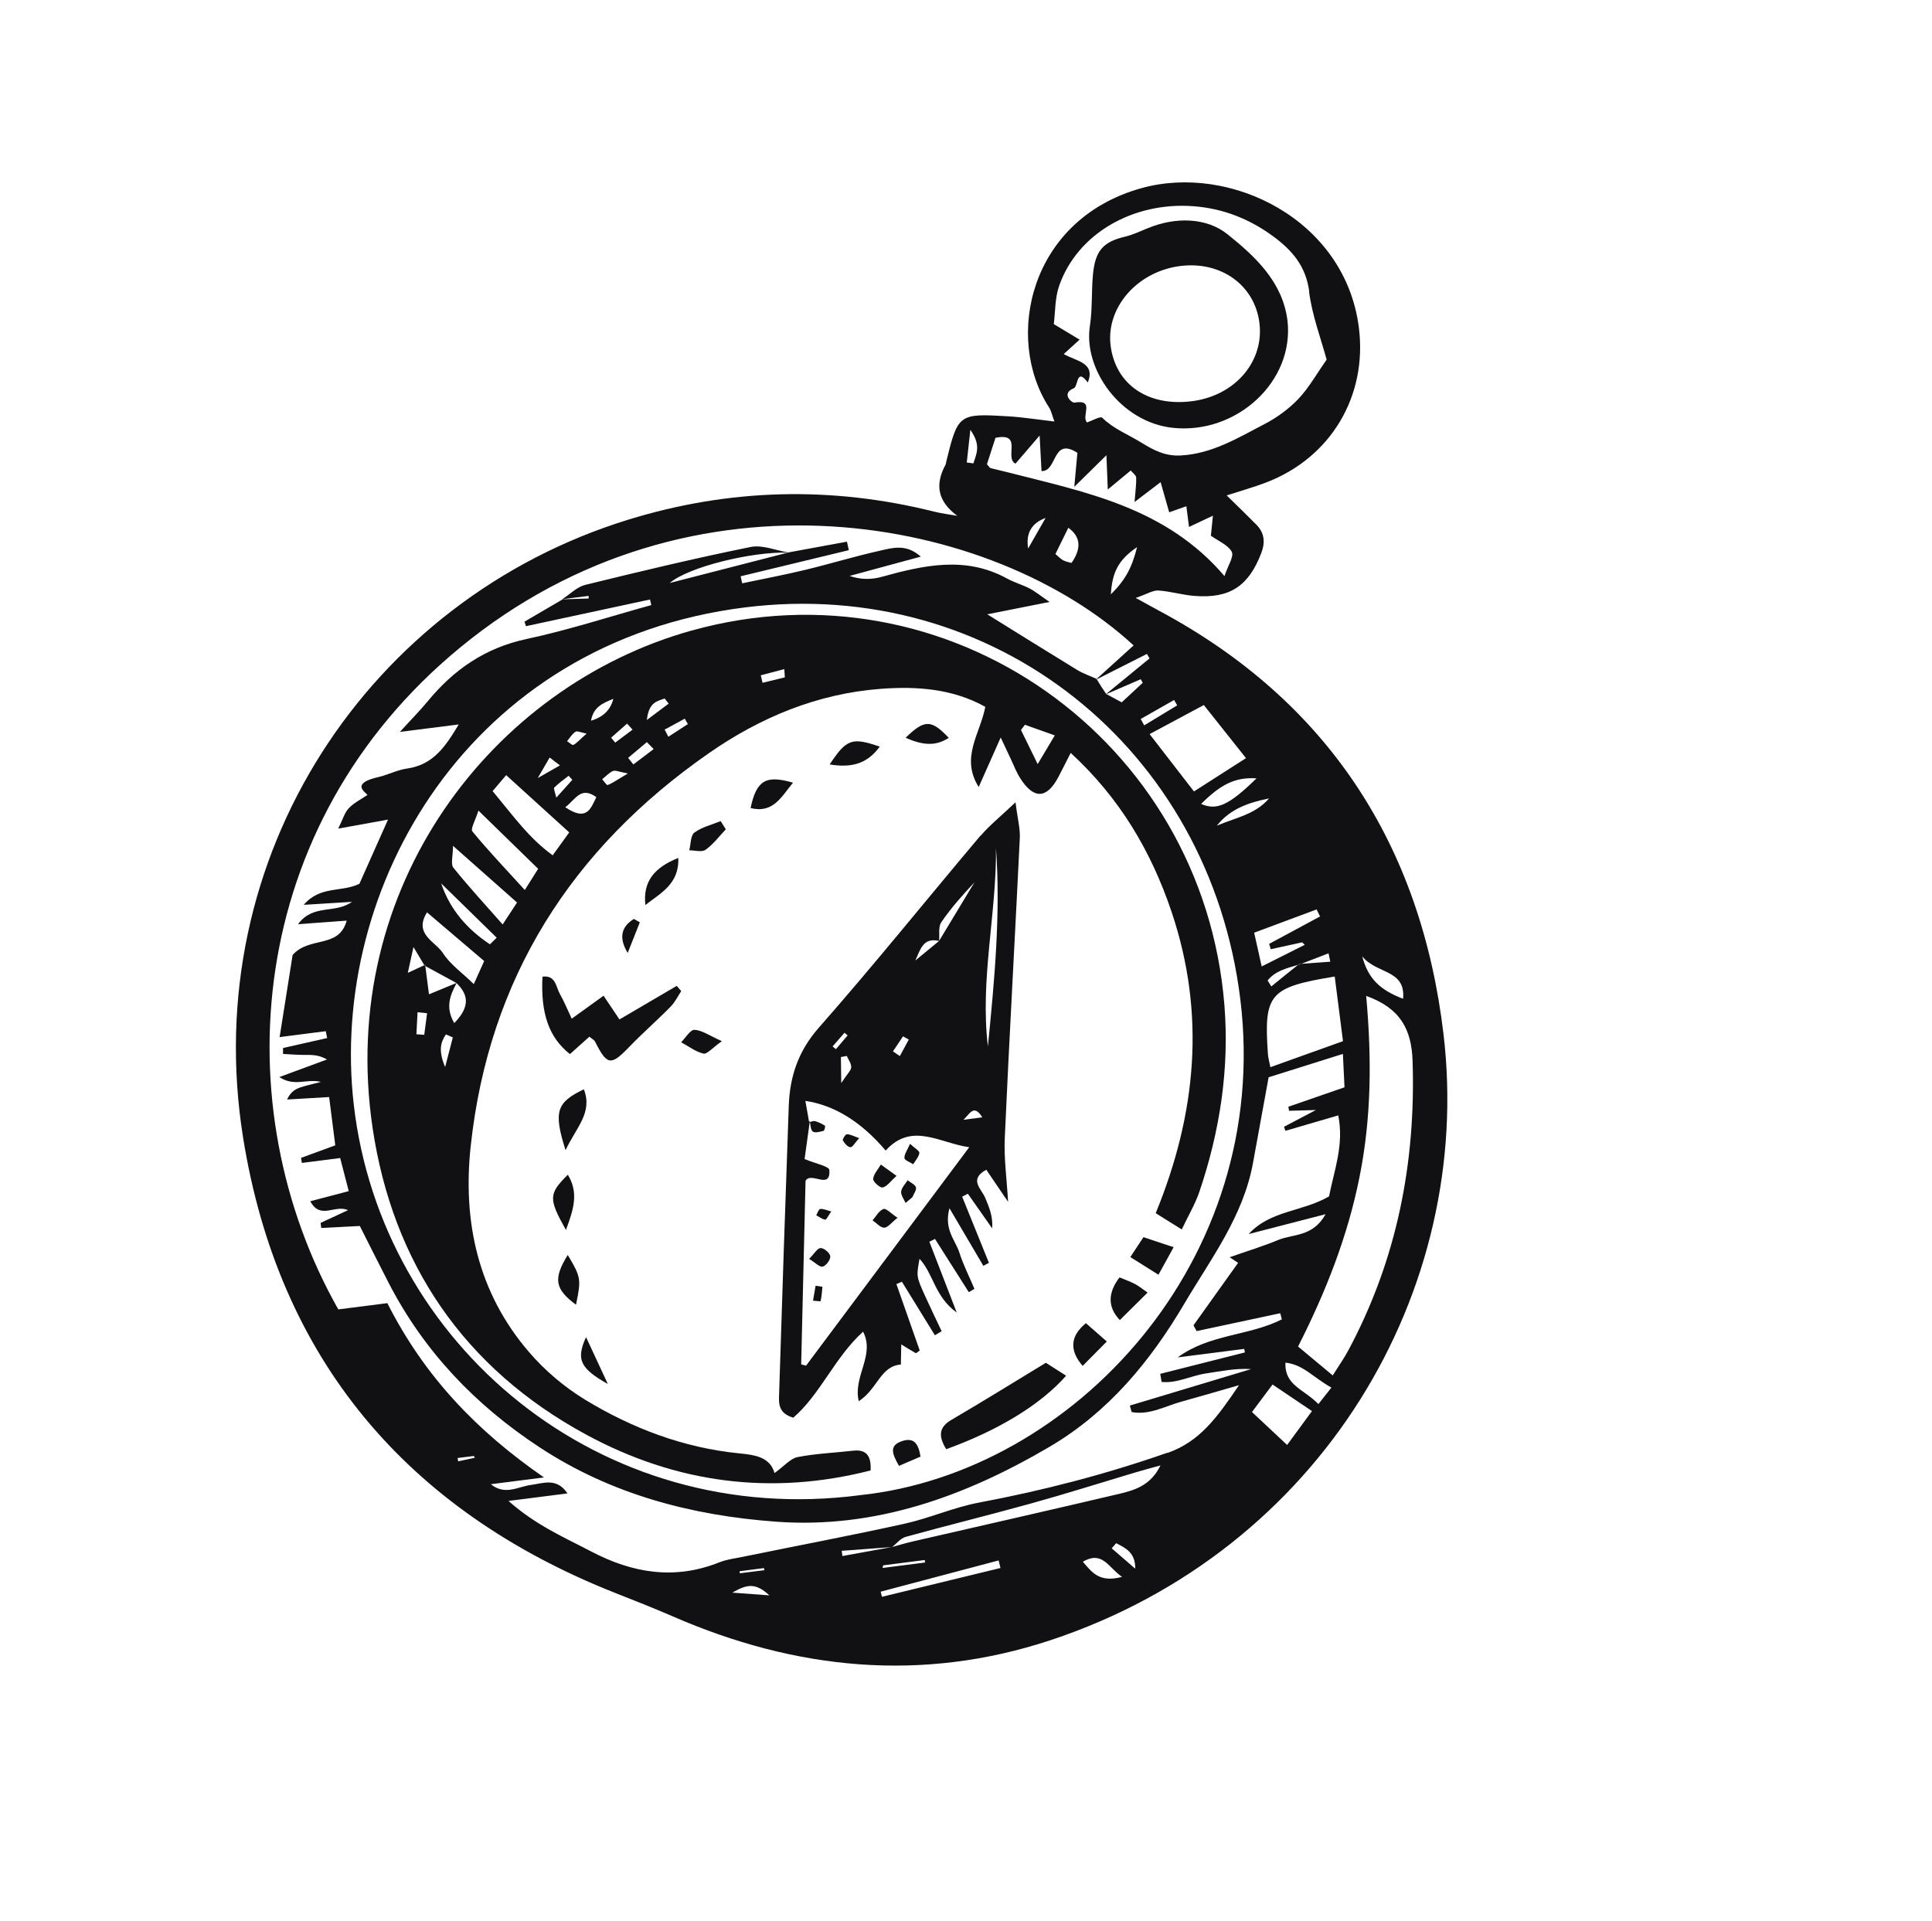 <svg xmlns="http://www.w3.org/2000/svg" width="365" height="363" viewBox="0 0 365 363" fill="none"><path d="M215.633 35.552C194.452 41.463 189.71 63.865 198.182 76.963C198.619 77.64 198.777 78.5 199.203 79.642C195.862 79.251 193.168 78.823 190.477 78.66C181.095 78.095 180.986 78.219 178.772 87.21C178.725 87.399 178.73 87.621 178.641 87.788C176.59 91.572 177.134 94.704 180.848 97.461C179.385 97.202 177.9 97.027 176.461 96.663C157.042 91.806 137.741 92.301 118.621 98.211C69.823 113.283 37.388 161.681 45.931 214.974C52.612 256.658 76.775 285.372 116.214 300.966C119.846 302.4 123.466 303.824 127.042 305.373C150.3 315.526 174.188 317.928 198.436 309.907C249.872 292.883 278.428 243.678 272.716 195.424C268.494 159.732 250.943 132.422 218.741 115.267C217.771 114.746 216.802 114.203 214.561 112.974C216.768 112.216 217.843 111.503 218.856 111.571C221.166 111.725 223.452 112.438 225.773 112.602C232.387 113.097 235.915 110.692 238.28 104.506C239.072 102.455 238.885 100.674 237.349 99.124C235.598 97.346 233.792 95.62 231.75 93.603C234.446 92.73 236.841 92.062 239.157 91.18C251.376 86.532 258.361 74.883 256.724 61.905C254.125 41.41 232.366 30.882 215.633 35.552ZM183.32 81.216C185.444 84.166 184.408 85.852 183.9 87.551C183.478 87.498 183.057 87.445 182.646 87.382C182.827 85.685 183.028 83.988 183.32 81.216ZM197.537 97.862C196.32 99.988 195.502 101.404 194.241 103.634C193.771 100.769 194.87 98.845 197.537 97.862ZM86.442 275.481C87.471 275.349 88.499 275.216 89.517 275.094C89.578 275.201 89.649 275.319 89.71 275.427C88.657 275.664 87.606 275.881 86.564 276.108C86.527 275.896 86.49 275.683 86.442 275.481ZM138.347 300.914C140.984 299.437 142.615 298.876 145.352 301.429C142.493 301.219 140.9 301.105 138.347 300.914ZM144.415 296.671C142.867 296.864 141.308 297.067 139.761 297.261C139.753 297.123 139.746 297.007 139.739 296.869C141.266 296.675 142.792 296.482 144.309 296.277C144.348 296.405 144.377 296.522 144.416 296.649L144.415 296.671ZM189.026 296.257C181.561 298.076 174.085 299.884 166.62 301.703C166.543 301.384 166.457 301.054 166.38 300.735C173.807 298.767 181.234 296.799 188.661 294.831C188.786 295.31 188.89 295.788 189.015 296.267L189.026 296.257ZM166.737 296.253C166.772 296.095 166.819 295.927 166.844 295.759C169.453 295.423 172.082 295.088 174.691 294.753C174.718 294.912 174.746 295.071 174.785 295.22C172.102 295.564 169.419 295.908 166.737 296.253ZM204.571 295.065C208.324 292.941 209.301 296.094 211.981 297.937C207.736 299.066 206.357 297.161 204.571 295.065ZM214.452 296.372C212.973 295.098 211.494 293.824 210.026 292.54C210.309 292.209 210.581 291.888 210.874 291.568C212.648 292.501 214.508 293.33 214.473 296.373L214.452 296.372ZM211.119 282.326C198.254 285.362 185.35 288.269 172.465 291.24C171.147 291.545 169.847 291.935 168.538 292.293C165.406 292.858 162.284 293.434 159.152 294C159.108 293.671 159.063 293.342 159.019 293.014C162.195 292.777 165.362 292.529 168.528 292.303C169.39 291.648 170.134 290.653 171.092 290.381C178.946 288.212 186.869 286.268 194.714 284.088C201.26 282.278 207.737 280.222 214.255 278.273C215.714 277.835 217.182 277.449 219.236 276.877C217.351 280.793 214.17 281.611 211.087 282.336L211.119 282.326ZM220.544 274.48C208.9 278.56 197.038 281.632 184.932 283.904C180.163 284.808 175.609 286.849 170.858 287.902C160.751 290.13 150.578 292.049 140.432 294.128C138.902 294.449 137.312 294.62 135.881 295.197C127.436 298.566 119.459 297.222 111.668 293.125C106.577 290.46 101.245 288.19 96.066 283.588C100.424 283.033 103.807 282.601 107.21 282.169C105.173 279.137 102.682 280.247 100.254 280.576C97.793 280.916 95.383 282.588 92.733 280.428C95.882 280.032 99.041 279.626 102.774 279.15C90.029 270.341 80.154 260.018 73.18 246.219C70.571 246.554 67.168 246.986 63.913 247.4C42.233 209.089 46.276 155.85 86.862 122.402C130.815 86.186 187.82 97.595 214.165 121.947C211.839 124.055 209.492 126.183 207.144 128.311C207.155 128.322 207.165 128.333 207.186 128.355C210.344 126.754 213.512 125.165 216.682 123.554C216.844 123.833 217.016 124.122 217.178 124.401C214.458 126.637 211.717 128.871 208.997 131.106C208.997 131.106 209.018 131.128 209.028 131.139C211.187 130.2 213.345 129.261 215.514 128.333C215.646 128.558 215.767 128.773 215.888 129.008C214.578 130.233 213.258 131.468 211.916 132.702C210.853 132.126 209.935 131.637 209.028 131.139C208.985 131.159 208.942 131.179 208.9 131.199C208.932 131.168 208.954 131.147 208.986 131.117C208.986 131.117 208.976 131.106 208.966 131.095C208.344 130.202 207.775 129.279 207.196 128.345C207.143 128.375 207.068 128.405 207.014 128.435C207.069 128.384 207.112 128.342 207.166 128.291C207.156 128.28 207.145 128.269 207.135 128.258C205.923 127.699 204.624 127.265 203.489 126.57C198.077 123.263 192.698 119.903 186.517 116.068C190.649 115.254 193.963 114.598 198.276 113.734C196.542 112.539 195.579 111.743 194.515 111.187C193.138 110.476 191.605 110.057 190.25 109.304C182.38 104.993 174.492 106.802 166.542 108.999C164.647 109.522 162.628 109.545 160.511 108.815C164.853 107.636 169.206 106.446 173.952 105.171C171.193 102.681 168.593 103.524 166.212 104.055C161.451 105.119 156.774 106.554 152.043 107.692C148.119 108.639 144.158 109.373 140.216 110.214C140.121 109.768 140.016 109.332 139.922 108.886C146.727 107.24 153.554 105.595 160.36 103.95C160.246 103.418 160.123 102.876 160.009 102.345C156.336 103.013 152.661 103.702 148.988 104.37C148.988 104.37 148.977 104.38 148.956 104.38C148.987 104.391 149.008 104.391 149.04 104.403C148.976 104.401 148.923 104.41 148.86 104.409C141.584 106.275 134.317 108.152 126.53 110.153C130.063 107.125 141.921 104.223 148.86 104.409C148.882 104.388 148.913 104.4 148.945 104.39C146.577 104.002 144.037 102.892 141.795 103.353C131.331 105.466 120.942 107.961 110.562 110.51C108.989 110.893 107.664 112.297 106.213 113.222C107.867 113.01 109.543 112.799 111.197 112.587C111.203 112.745 111.209 112.925 111.216 113.084C109.576 113.138 107.948 113.181 106.308 113.235C103.884 114.653 101.481 116.05 99.088 117.459C99.176 117.747 99.264 118.034 99.363 118.311L122.795 113.271C122.881 113.622 122.967 113.973 123.053 114.324C115.199 116.493 107.43 119.034 99.481 120.735C91.65 122.407 85.711 126.527 80.771 132.542C79.343 134.271 77.76 135.858 75.553 138.286C79.794 137.738 82.964 137.343 86.665 136.876C84.204 140.968 81.895 144.503 76.899 145.211C75.372 145.426 73.907 146.097 72.415 146.567C71.297 146.908 70.088 147.068 69.102 147.635C67.525 148.557 68.602 149.408 69.428 150.19C68.234 151.016 66.875 151.669 65.898 152.701C65.094 153.547 64.755 154.838 63.898 156.561C66.934 156.003 69.663 155.512 73.305 154.854C71.288 159.39 69.529 163.309 67.904 166.977C64.564 168.647 60.529 167.287 57.382 170.96C60.695 170.758 63.225 170.6 66.496 170.398C63.245 172.725 59.174 170.72 56.306 174.621C59.875 174.362 62.511 174.165 65.497 173.945C64.04 179.308 58.46 176.821 55.282 180.439C54.603 184.713 53.784 189.945 52.828 195.945C56.401 195.497 58.968 195.16 61.544 194.834C61.628 195.27 61.723 195.695 61.807 196.13C59.022 196.757 56.259 197.385 53.474 198.012C53.475 198.382 53.465 198.762 53.466 199.132C54.786 199.197 56.115 199.315 57.436 199.317C58.778 199.319 60.112 199.226 61.779 200.177C59.069 201.187 56.359 202.175 52.775 203.501C55.644 205.391 57.904 203.757 60.636 204.418C58.955 204.862 57.871 205.088 56.816 205.431C55.867 205.756 54.957 206.209 54.231 207.744C56.772 207.597 59.301 207.439 62.18 207.279C62.57 210.27 62.92 213.111 63.344 216.398C61.317 217.15 59.099 217.96 56.88 218.771C56.935 219.089 56.98 219.418 57.025 219.726C59.304 219.435 61.595 219.133 64.267 218.799C64.863 221.118 65.345 222.949 65.884 225.055C63.33 225.73 61.128 226.298 58.627 226.964C60.503 230.541 63.317 227.516 65.74 228.655C63.911 229.507 62.253 230.279 60.574 231.05C60.609 231.368 60.653 231.697 60.687 232.015C63.026 231.894 65.365 231.774 67.979 231.639C69.76 235.162 71.571 238.801 73.434 242.41C80.114 255.335 89.793 265.473 101.935 273.453C115.522 282.39 130.747 286.348 146.613 287.51C165.359 288.883 182.351 282.729 198.337 273.326C209.441 266.79 217.336 257.182 223.708 246.383C228.732 237.876 234.908 229.799 236.728 219.678C237.662 214.502 238.618 209.326 239.673 203.54C243.913 202.21 248.484 200.772 253.704 199.128C253.821 201.594 253.913 203.403 254.009 205.435C250.224 206.745 246.812 207.927 243.4 209.109C243.436 209.363 243.482 209.629 243.529 209.873C244.968 209.825 246.416 209.788 248.606 209.727C246.163 211.018 244.375 211.955 242.586 212.893C242.664 213.149 242.753 213.394 242.841 213.66C246.025 212.737 249.209 211.792 252.829 210.743C253.955 216.351 252.013 221.248 251.089 226.044C246.068 228.982 240.01 228.66 235.9 233.164C240.454 231.99 244.986 230.815 250.433 229.41C248.04 233.746 244.272 233.122 241.463 234.288C238.675 235.454 235.757 236.331 232.312 237.544C233.56 238.378 234.017 238.686 233.903 238.609C231.119 242.512 228.293 246.457 225.476 250.413C225.678 250.777 225.87 251.131 226.072 251.495C231.332 250.371 236.614 249.247 241.874 248.122C241.97 248.505 242.076 248.899 242.172 249.282C235.952 252.432 228.436 252.052 222.512 256.467C226.7 255.929 230.877 255.4 235.066 254.862C235.113 255.085 235.149 255.318 235.186 255.531C229.857 256.886 224.528 258.22 219.199 259.575C219.292 260.085 219.363 260.594 219.456 261.104C222.323 261.409 225.045 259.914 227.846 259.498C230.647 259.083 233.42 258.487 236.364 258.678C228.728 260.969 221.092 263.28 213.456 265.57C213.573 265.975 213.679 266.39 213.795 266.794C217.161 267.429 220.155 265.655 223.283 264.805C226.455 263.934 229.607 262.999 234.078 261.717C229.984 267.733 226.738 272.364 220.532 274.532L220.544 274.48ZM221.82 132.255C222.012 132.588 222.204 132.941 222.396 133.274C220.314 134.532 218.253 135.79 216.171 137.048C215.949 136.641 215.726 136.255 215.504 135.847C217.606 134.653 219.718 133.449 221.82 132.255ZM245.529 182.223C245.422 182.262 245.316 182.281 245.209 182.32C243.516 183.662 241.843 185.025 240.182 186.378C239.948 186.002 239.714 185.627 239.481 185.251C240.922 183.448 243.091 182.932 245.22 182.31C245.285 182.248 245.361 182.176 245.447 182.136C245.584 182.129 245.711 182.111 245.849 182.104C247.567 181.439 249.286 180.775 250.993 180.12C251.107 180.652 251.21 181.172 251.323 181.704C249.491 181.837 247.681 181.971 245.849 182.104C245.742 182.143 245.657 182.184 245.55 182.223L245.529 182.223ZM252.161 184.515C252.673 188.502 253.175 192.478 253.723 196.719C249.051 198.398 244.678 199.957 240.007 201.635C239.811 200.605 239.586 199.891 239.541 199.171C238.741 187.769 239.797 186.538 252.172 184.505L252.161 184.515ZM246.005 178.039C246.159 178.201 246.335 178.364 246.5 178.516C243.974 179.784 241.447 181.052 238.364 182.601C237.851 180.327 237.463 178.552 236.94 176.224C241.101 174.681 244.921 173.255 248.741 171.83C248.952 172.269 249.173 172.718 249.384 173.157C246.18 174.883 242.976 176.609 239.772 178.336C239.869 178.676 239.977 179.007 240.074 179.347C242.051 178.911 244.028 178.475 245.994 178.049L246.005 178.039ZM234.337 188.883C240.336 238.307 202.62 278.201 162.615 282.483C113.198 289.01 72.058 253.8 66.845 208.803C62.057 167.484 88.74 121.255 140.766 114.762C187.724 108.902 228.555 141.335 234.337 188.904L234.337 188.883ZM243.157 273.002C240.751 270.753 238.852 268.972 236.529 266.789C237.83 265.057 239.034 263.438 240.412 261.592C243.083 263.382 245.109 264.755 247.863 266.611C246.123 268.987 244.787 270.813 243.167 273.013L243.157 273.002ZM249.08 265.289C246.299 262.428 242.659 261.786 242.853 257.458C246.267 257.84 248.066 260.253 251.537 262.17C250.609 263.362 249.943 264.201 249.07 265.299L249.08 265.289ZM266.871 200.466C267.492 219.77 263.879 238.047 254.738 255.127C253.928 256.639 252.931 258.041 251.786 259.872C249.415 257.899 247.387 256.199 245.234 254.411C250.517 244.008 254.608 233.563 256.834 222.438C259.083 211.271 259.177 200.028 258.103 188.164C264.587 190.494 266.673 194.51 266.871 200.466ZM265.076 188.71C260.742 187.057 258.491 184.95 257.352 180.694C260.109 184.093 265.587 183.132 265.076 188.71ZM229.885 156.007C232.44 152.774 235.999 151.617 239.749 150.856C237.114 153.939 233.283 154.529 229.885 156.007ZM226.924 151.895C230.698 148.101 233.489 146.808 237.383 147.065C232.202 152.134 229.861 153.206 226.924 151.895ZM235.387 143.252C231.949 145.448 228.887 147.41 225.568 149.535C222.876 146.053 220.276 142.711 217.186 138.701C220.572 136.885 223.7 135.209 227.429 133.211C230.327 136.867 232.714 139.876 235.397 143.242L235.387 143.252ZM200.854 105.863C200.384 105.608 200.004 105.186 199.393 104.674C200.14 103.16 200.886 101.667 201.834 99.715C204.165 101.402 204.363 103.619 202.426 106.367C201.912 106.217 201.344 106.118 200.854 105.863ZM209.864 112.305C210.13 108.074 211.287 105.799 214.825 103.363C213.851 107.196 212.705 109.481 209.864 112.305ZM232.706 104.259C233.171 105.116 231.985 106.862 231.333 108.843C220.257 95.87 205.184 93.025 190.525 89.272C189.402 88.98 188.266 88.739 187.143 88.447C186.985 88.411 186.875 88.165 186.453 87.721C186.958 86.149 187.542 84.377 188.07 82.721C193.349 81.66 189.666 86.481 191.846 87.604C193.076 86.187 194.329 84.729 196.409 82.298C196.574 85.377 196.666 87.166 196.767 89.007C199.787 89.126 198.74 82.473 203.545 85.554C203.412 87.062 203.24 88.833 202.959 91.986C205.366 89.616 206.84 88.153 209.029 86.01C209.134 88.549 209.189 90.125 209.288 92.484C211.069 91.018 212.278 90.013 213.627 88.895C214.027 89.381 214.63 89.798 214.651 90.211C214.704 91.459 214.503 92.722 214.343 94.853C216.272 93.391 217.404 92.521 219.268 91.099C219.87 93.207 220.356 94.889 220.889 96.794C221.924 96.43 222.937 96.064 224.131 95.65C224.281 96.806 224.423 97.888 224.634 99.563C226.132 98.861 227.341 98.289 229.148 97.437C228.979 99.124 228.877 100.21 228.767 101.221C230.137 102.207 231.989 102.941 232.717 104.27L232.706 104.259ZM247.31 55.082C247.893 59.62 249.568 64.028 250.631 67.944C248.811 70.54 247.327 73.208 245.307 75.355C243.494 77.265 241.243 78.909 238.908 80.118C233.886 82.729 229 85.744 223.053 86.058C220.143 86.207 218.025 85.107 215.59 83.608C213.124 82.076 210.391 81.045 208.236 78.93C207.885 78.583 206.277 79.514 205.37 79.819C204.186 78.616 206.973 75.389 202.982 76.07C202.504 76.153 200.393 74.366 202.86 73.361C203.736 73.003 203.31 69.346 205.519 72.276C206.978 68.498 203.453 68.303 200.963 66.898C202.142 65.818 202.921 65.119 203.959 64.173C202.367 63.213 200.826 62.286 199.087 61.238C199.378 58.963 199.287 56.287 200.117 53.951C203.546 44.177 214.004 38.111 225.45 38.961C231.062 39.378 236.085 41.365 240.587 44.692C244.125 47.307 246.723 50.301 247.342 55.072L247.31 55.082Z" fill="#111013"></path><path d="M168.549 292.304L168.528 292.303L168.549 292.304Z" fill="#111013"></path><path d="M149.03 104.413C149.03 104.413 148.977 104.401 148.945 104.39C148.924 104.41 148.881 104.409 148.86 104.409C148.924 104.41 148.977 104.401 149.041 104.403L149.03 104.413Z" fill="#111013"></path><path d="M245.199 182.331C245.305 182.291 245.412 182.273 245.518 182.233C245.625 182.193 245.721 182.164 245.817 182.114C245.68 182.121 245.552 182.139 245.415 182.146C245.35 182.208 245.274 182.28 245.188 182.32L245.199 182.331Z" fill="#111013"></path><path d="M207.197 128.365C207.197 128.365 207.176 128.344 207.156 128.322C207.101 128.374 207.057 128.415 207.003 128.467C207.057 128.436 207.132 128.406 207.186 128.376L207.197 128.365Z" fill="#111013"></path><path d="M209.028 131.138C209.028 131.138 209.008 131.116 208.997 131.106C208.965 131.137 208.943 131.157 208.91 131.188C208.953 131.168 208.996 131.148 209.039 131.128L209.028 131.138Z" fill="#111013"></path><path d="M130.658 119.136C93.063 129.619 63.629 167.598 70.393 213.121C74.195 238.677 87.695 258.582 110.757 271.066C127.678 280.235 145.69 282.636 164.477 277.827C164.606 275.23 163.818 273.794 161.157 274.097C157.66 274.494 154.126 274.637 150.695 275.301C149.336 275.563 148.212 276.961 146.328 278.319C145.444 275.263 142.62 274.896 139.637 274.598C129.137 273.55 119.464 269.881 110.544 264.466C106.62 262.073 102.926 258.946 99.939 255.457C90.319 244.275 87.382 230.884 88.928 216.549C92.33 184.865 107.958 160.382 133.886 142.331C143.633 135.539 154.432 131.046 166.44 130.145C173.28 129.642 180.011 130.13 186.149 133.551C185.163 138.673 181.404 143.133 184.899 148.696C186.21 145.759 187.521 142.823 189.057 139.342C189.839 141.011 190.38 142.187 190.942 143.364C191.534 144.594 192.009 145.896 192.741 147.034C195.281 151.051 197.757 150.966 199.944 146.826C200.654 145.47 201.344 144.092 202.279 142.256C211.554 150.776 217.502 160.872 221.345 172.31C227.813 191.54 226.056 210.403 218.34 229.221C219.963 230.235 221.388 231.127 223.261 232.295C224.512 229.642 225.825 227.466 226.614 225.108C230.465 213.696 232.284 201.947 231.32 189.917C227.286 139.697 179.088 105.629 130.679 119.136L130.658 119.136ZM78.883 191.257C79.484 191.325 80.085 191.372 80.686 191.44C80.504 192.789 80.321 194.158 80.15 195.517C79.664 195.483 79.158 195.45 78.672 195.416C78.739 194.033 78.817 192.64 78.883 191.257ZM84.106 201.631C82.77 198.469 83.253 196.917 84.242 195.441C84.67 195.631 85.12 195.822 85.548 196.013C85.173 197.483 84.787 198.942 84.096 201.62L84.106 201.631ZM85.828 193.314C84.075 190.342 85.042 188.042 86.241 185.768C86.231 185.757 86.22 185.746 86.21 185.736C84.608 186.393 82.974 187.059 81.041 187.866C80.812 186.043 80.592 184.293 80.361 182.554C80.309 182.521 80.268 182.499 80.216 182.466C80.195 182.444 80.175 182.402 80.165 182.37C79.363 182.74 78.54 183.111 77.043 183.812C77.426 182.025 77.677 180.901 78.117 178.936C79.091 180.567 79.628 181.479 80.165 182.37C80.219 182.339 80.283 182.32 80.336 182.289C80.345 182.364 80.353 182.459 80.362 182.533C82.312 183.587 84.261 184.661 86.21 185.714C86.221 185.704 86.243 185.684 86.264 185.684C86.253 185.694 86.242 185.726 86.241 185.747C88.728 188.124 88.617 190.436 85.828 193.293L85.828 193.314ZM89.513 185.935C87.295 183.776 85.052 182.219 83.689 180.091C82.276 177.889 78.084 176.515 80.672 172.384C84.334 175.5 87.842 178.474 91.473 181.578C90.924 182.801 90.387 183.992 89.513 185.935ZM92.557 178.424C88.368 175.623 85.078 172.01 83.347 166.914C86.843 170.332 90.339 173.749 93.836 177.167C93.403 177.579 92.98 178.001 92.557 178.424ZM94.977 174.681C91.679 170.93 88.541 167.542 85.652 163.939C85.109 163.259 85.58 161.76 85.587 159.816C90.022 163.743 93.65 166.953 97.682 170.522C96.78 171.915 96.055 173.017 94.956 174.68L94.977 174.681ZM99.147 168.159C95.579 164.233 92.274 160.778 89.25 157.097C88.85 156.611 89.821 154.987 90.385 153.152C94.511 157.167 97.956 160.53 101.669 164.154C100.976 165.246 100.315 166.308 99.147 168.159ZM104.418 161.603C99.903 158.328 97.037 154.25 93.068 149.468C93.787 148.619 94.604 147.657 95.628 146.457C99.977 150.404 103.542 153.633 107.54 157.275C106.412 158.842 105.513 160.088 104.407 161.613L104.418 161.603ZM108.719 138.259C109.052 138.046 109.772 138.413 110.824 138.609C109.364 139.893 108.906 140.473 108.318 140.744C108.083 140.843 107.536 140.29 107.131 140.037C107.643 139.426 108.074 138.687 108.708 138.27L108.719 138.259ZM103.85 143.135C104.503 143.627 105.136 144.119 105.789 144.611C104.673 145.259 103.558 145.886 101.596 147.01C102.591 145.281 103.22 144.208 103.84 143.124L103.85 143.135ZM104.732 148.791C105.556 147.966 106.524 147.293 107.43 146.576C107.667 146.825 107.904 147.074 108.13 147.334C107.216 148.346 106.314 149.349 105.095 150.713C104.878 149.703 104.537 148.976 104.722 148.78L104.732 148.791ZM106.793 152.521C108.852 150.935 109.717 148.526 112.665 150.609C111.55 152.906 110.805 155.222 106.793 152.521ZM114.805 148.327C114.603 148.396 114.126 147.612 113.765 147.233C114.434 146.701 115.043 146.019 115.792 145.678C116.241 145.478 116.929 145.834 118.623 146.141C116.327 147.499 115.605 148.041 114.795 148.316L114.805 148.327ZM119.67 144.445C119.332 144.024 119.004 143.614 118.666 143.193C119.843 142.198 121.031 141.213 122.208 140.218C122.63 140.662 123.074 141.085 123.496 141.529C122.213 142.501 120.942 143.462 119.66 144.434L119.67 144.445ZM116.234 140.31C115.978 139.997 115.711 139.694 115.454 139.381C116.46 138.487 117.465 137.614 118.47 136.72C118.821 137.088 119.159 137.488 119.498 137.866C118.41 138.674 117.323 139.481 116.245 140.3L116.234 140.31ZM111.657 136.167C112.102 133.621 113.791 132.881 115.873 132.036C115.355 134.122 113.95 135.5 111.657 136.167ZM125.576 131.986C125.822 132.309 126.067 132.632 126.324 132.945C125.214 133.773 124.126 134.602 122.208 136.033C122.569 132.618 124.222 132.469 125.587 131.975L125.576 131.986ZM129.957 136.81C128.732 137.604 127.507 138.397 126.271 139.201C126.029 138.751 125.808 138.301 125.565 137.851C126.83 137.164 128.094 136.478 129.359 135.791C129.561 136.134 129.764 136.478 129.957 136.81ZM148.263 127.984C146.859 128.329 145.467 128.663 144.063 129.008C143.948 128.54 143.844 128.062 143.729 127.594C145.208 127.198 146.687 126.802 148.176 126.417C148.205 126.946 148.234 127.476 148.274 127.994L148.263 127.984ZM193.641 136.943C195.39 137.568 197.15 138.184 199.276 138.946C198.128 140.882 197.301 142.267 196.042 144.37C194.776 141.801 193.842 139.865 192.887 137.928C193.128 137.596 193.39 137.264 193.631 136.932L193.641 136.943Z" fill="#111013"></path><path d="M80.155 182.358C80.155 182.358 80.195 182.423 80.205 182.455C80.257 182.488 80.299 182.51 80.351 182.543C80.342 182.469 80.334 182.373 80.325 182.299C80.272 182.33 80.208 182.349 80.154 182.379L80.155 182.358Z" fill="#111013"></path><path d="M86.21 185.714C86.21 185.714 86.231 185.736 86.241 185.747C86.252 185.737 86.264 185.705 86.264 185.684C86.253 185.694 86.221 185.704 86.21 185.714Z" fill="#111013"></path><path d="M185.248 157.868C175.05 169.954 165.141 182.301 154.705 194.159C150.798 198.594 149.207 203.405 149.014 208.97C148.365 227.09 147.768 245.221 147.193 263.354C147.139 265.054 146.942 266.994 149.869 267.86C155.012 263.425 157.705 256.433 163.058 251.612C165.365 256.077 161.11 260.081 162.24 264.739C165.828 262.42 166.307 258.109 170.194 257.817C170.232 256.296 170.251 255.144 170.269 254.014C171.465 254.752 172.235 255.237 173.017 255.669C173.09 255.702 173.307 255.475 173.759 255.169C172.32 251.053 170.842 246.831 169.352 242.618C169.705 242.469 170.047 242.308 170.389 242.169C172.46 245.54 174.541 248.901 176.622 252.283C177.041 252.029 177.48 251.776 177.899 251.522C176.836 249.276 175.761 247.04 174.74 244.795C173.099 241.16 173.121 241.139 173.722 237.846C176.367 240.672 176.554 244.967 180.747 247.99C178.723 242.76 177.146 238.694 175.579 234.617C175.932 234.446 176.286 234.254 176.639 234.084C178.774 237.435 180.897 240.797 183.032 244.148C183.386 243.935 183.74 243.722 184.094 243.509C183.127 241.234 181.989 238.996 181.245 236.652C180.522 234.351 178.28 232.318 179.375 228.287C181.949 232.643 183.875 235.905 185.779 239.166C186.133 238.974 186.476 238.793 186.829 238.601C185.138 234.436 183.468 230.272 181.777 226.107C182.13 225.915 182.494 225.734 182.848 225.543C184.388 227.727 185.919 229.901 187.448 232.095C187.613 229.774 186.843 228.032 186.116 226.291C185.387 224.592 182.99 222.83 186.334 221.012C187.72 223.055 189.024 224.97 190.45 227.077C190.202 222.695 189.645 218.813 189.827 214.971C190.675 196.084 191.755 177.204 192.667 158.32C192.754 156.525 192.24 154.705 191.854 151.588C189.028 154.275 186.935 155.934 185.257 157.921L185.248 157.868ZM159.552 195.138C159.749 195.302 159.946 195.465 160.142 195.629C159.402 196.498 158.661 197.367 157.92 198.236C157.713 198.061 157.506 197.887 157.299 197.713C158.05 196.854 158.791 195.985 159.553 195.117L159.552 195.138ZM158.876 199.718C159.248 199.654 159.609 199.578 159.98 199.514C160.29 200.23 160.843 200.941 160.814 201.649C160.799 202.24 160.119 202.825 158.931 204.634C158.901 202.065 158.878 200.892 158.866 199.708L158.876 199.718ZM152.295 258.029C151.991 257.948 151.665 257.865 151.361 257.784C151.632 246.249 151.902 234.715 152.186 223.107C153.205 221.273 156.98 224.941 156.677 221.044C156.631 220.366 154.096 219.868 152.005 218.991C152.276 217.022 152.638 214.41 153.001 211.798L152.858 211.995C152.626 210.71 152.406 209.415 152.156 208.003C157.645 208.819 162.702 211.948 167.328 217.392C172.254 211.926 177.51 215.98 183.112 216.756C172.676 230.717 162.491 244.358 152.306 257.998L152.295 258.029ZM168.701 198.646C169.327 197.7 169.974 196.755 170.601 195.809C170.965 196.019 171.331 196.208 171.695 196.418C171.13 197.45 170.554 198.492 169.999 199.535C169.573 199.239 169.137 198.953 168.711 198.657L168.701 198.646ZM185.581 211.111C184.361 211.26 183.375 211.394 182.018 211.571C183.24 210.45 183.955 208.512 185.581 211.111ZM177.42 177.782C177.524 176.59 177.244 175.125 177.826 174.262C179.648 171.582 181.813 169.153 184.094 166.716C181.866 170.401 179.648 174.097 177.409 177.792C175.919 179.023 174.419 180.242 172.919 181.483C173.856 179.541 174.342 177.038 177.409 177.792L177.42 177.782ZM186.638 197.716C185.129 185.132 188.263 172.772 188.168 160.245C189.066 172.792 187.863 185.254 186.638 197.716Z" fill="#111013"></path><path d="M114.03 188.131C111.866 189.693 110.046 191.01 108.012 192.47C107.259 190.877 106.613 189.285 105.773 187.795C105.015 186.455 104.998 184.203 102.484 184.531C102.128 191.508 103.715 196.039 107.673 199.162C108.895 198.062 110.149 196.953 111.35 195.873C111.888 196.331 112.275 196.499 112.425 196.81C114.679 201.306 115.417 201.388 118.781 197.901C121.343 195.239 124.131 192.815 126.713 190.175C127.527 189.36 128.052 188.243 128.7 187.255C128.412 186.931 128.125 186.606 127.848 186.272C124.275 188.369 120.692 190.477 117.034 192.614C116.087 191.206 115.19 189.872 114.009 188.109L114.03 188.131Z" fill="#111013"></path><path d="M179.779 268.248C177.312 269.687 177.28 271.366 178.761 273.813C188.66 270.238 196.625 265.367 201.413 259.929C199.978 259.005 198.574 258.113 197.586 257.485C191.392 261.25 185.637 264.824 179.779 268.248Z" fill="#111013"></path><path d="M106.844 217.31C108.921 212.944 112.002 210.201 110.306 205.814C105.149 208.283 104.525 209.99 106.844 217.31Z" fill="#111013"></path><path d="M211.512 241.34C209.246 244.305 209.262 246.997 211.561 249.416C213.231 247.767 214.933 246.066 216.808 244.222C215.635 243.4 215.065 242.931 214.418 242.597C213.594 242.164 212.694 241.845 211.501 241.35L211.512 241.34Z" fill="#111013"></path><path d="M141.804 152.677C146.131 153.738 147.63 150.5 149.82 147.881C144.658 146.377 142.908 147.463 141.804 152.677Z" fill="#111013"></path><path d="M156.746 144.432C161.029 145.143 163.906 144.222 166.205 141.068C160.956 139.276 159.944 139.599 156.746 144.432Z" fill="#111013"></path><path d="M204.536 258.073C205.978 256.62 207.388 255.197 209.102 253.465C207.53 252.093 206.321 251.016 205.152 250.004C202.188 252.423 201.986 255.116 204.546 258.084L204.536 258.073Z" fill="#111013"></path><path d="M213.543 237.513C215.572 238.78 217.08 239.737 218.859 240.85C219.934 238.901 220.742 237.452 221.728 235.648C219.643 234.951 217.892 234.368 216.027 233.75C215.236 234.935 214.62 235.87 213.543 237.513Z" fill="#111013"></path><path d="M106.916 232.393C108.424 228.362 109.335 225.352 107.276 221.949C103.644 225.567 103.59 226.443 106.916 232.393Z" fill="#111013"></path><path d="M108.821 246.519C109.821 241.672 109.776 241.343 107.262 237.115C104.463 241.631 104.847 243.575 108.821 246.519Z" fill="#111013"></path><path d="M121.925 170.998C124.719 168.775 128.355 167.071 128.143 162.098C123.669 163.898 121.437 166.473 121.925 170.998Z" fill="#111013"></path><path d="M130.219 160.66C131.266 160.655 132.598 161.058 133.297 160.558C134.75 159.527 135.867 158.013 137.126 156.692C136.801 156.176 136.476 155.661 136.151 155.145C134.474 155.832 132.592 156.26 131.181 157.313C130.449 157.865 130.523 159.505 130.219 160.66Z" fill="#111013"></path><path d="M171.088 139.395C174.193 140.752 176.647 141.099 179.247 139.411C175.942 135.935 174.686 135.892 171.088 139.395Z" fill="#111013"></path><path d="M128.677 196.925C130.074 197.679 131.411 198.717 132.903 199.072C133.565 199.226 134.558 198.014 136.377 196.718C134.056 195.687 132.666 194.659 131.21 194.579C130.408 194.538 129.533 196.091 128.688 196.915L128.677 196.925Z" fill="#111013"></path><path d="M114.836 261.499C113.252 258.077 112.12 255.649 110.716 252.633C108.813 256.855 109.574 258.523 114.836 261.499Z" fill="#111013"></path><path d="M170.408 272.291C167.935 273.116 168.53 274.653 169.835 276.959C171.396 276.28 172.688 275.731 173.906 275.212C173.523 272.835 172.731 271.526 170.419 272.281L170.408 272.291Z" fill="#111013"></path><path d="M118.588 180.045C119.491 177.785 120.181 176.016 120.88 174.258C120.495 174.048 120.13 173.837 119.744 173.627C117.289 175.15 116.904 177.289 118.588 180.045Z" fill="#111013"></path><path d="M216.837 43.108C215.438 43.696 214.037 44.347 212.569 44.712C208.486 45.665 206.923 47.296 206.492 51.808C206.177 55.056 206.4 58.369 205.906 61.58C204.63 69.823 211.766 79.78 221.547 80.831C233.605 82.13 244.587 72.082 243.23 60.528C242.296 53.169 237.007 48.364 231.931 44.282C227.964 41.085 222.092 40.937 216.847 43.119L216.837 43.108ZM237.925 60.932C238.882 68.228 233.413 74.684 225.363 75.781C217.017 76.912 210.792 72.748 209.827 65.357C208.89 58.126 214.855 51.28 222.997 50.26C230.642 49.302 236.995 53.838 237.925 60.932Z" fill="#111013"></path><path d="M164.961 222.754C164.917 223.271 166.281 224.489 166.76 224.364C167.61 224.153 168.259 223.165 169.373 222.168C168.086 221.248 167.256 220.635 166.415 220.032C165.895 220.939 165.049 221.805 164.961 222.754Z" fill="#111013"></path><path d="M164.859 230.583C165.596 231.078 166.324 231.973 167.054 231.96C167.741 231.946 168.41 231.001 169.564 230.089C168.347 229.287 167.401 228.249 166.911 228.426C166.068 228.733 165.512 229.818 164.848 230.572L164.859 230.583Z" fill="#111013"></path><path d="M152.879 237.869C154.035 238.564 154.879 239.473 155.432 239.318C156.081 239.134 156.924 238.003 156.856 237.346C156.797 236.742 155.659 235.783 155.024 235.809C154.41 235.836 153.824 236.889 152.858 237.868L152.879 237.869Z" fill="#111013"></path><path d="M170.874 218.803C170.916 219.237 171.953 219.591 172.525 219.976C172.945 219.268 173.585 218.597 173.689 217.839C173.741 217.459 172.813 216.939 171.925 216.113C171.408 217.326 170.818 218.094 170.874 218.803Z" fill="#111013"></path><path d="M159.248 215.486C159.551 216.043 160.158 216.725 160.664 216.759C161.065 216.79 161.521 215.903 162.325 215.036C161.224 214.659 160.6 214.284 159.986 214.311C159.701 214.314 159.127 215.272 159.237 215.496L159.248 215.486Z" fill="#111013"></path><path d="M170.249 225.129C170.179 225.814 170.773 226.569 171.082 227.285C171.503 226.925 171.946 226.567 172.367 226.207C172.616 225.58 173.194 224.844 173.038 224.333C172.862 223.779 172.025 223.44 171.465 223.003C171.036 223.701 170.342 224.381 170.249 225.129Z" fill="#111013"></path><path d="M153.61 245.75C154.116 245.784 155.022 245.913 155.034 245.839C155.226 244.956 155.292 244.028 155.378 243.121C154.946 243.057 154.514 242.994 154.083 242.93C153.922 243.866 153.76 244.824 153.599 245.761L153.61 245.75Z" fill="#111013"></path><path d="M152.857 212.016C152.857 212.016 152.964 211.977 153.017 211.968C153.008 211.915 152.999 211.861 153 211.819L152.857 212.016Z" fill="#111013"></path><path d="M153.006 211.978C153.148 212.647 153.148 213.493 153.563 213.799C153.999 214.106 154.915 213.833 155.585 213.671C155.765 213.622 155.956 212.76 155.863 212.705C155.28 212.331 154.644 212.009 153.982 211.833C153.699 211.752 153.346 211.902 153.006 211.999L153.006 211.978Z" fill="#111013"></path><path d="M154.209 229.616C154.772 229.905 155.31 230.363 155.9 230.441C156.132 230.468 156.479 229.684 157.049 228.895C156.146 228.661 155.52 228.349 154.958 228.43C154.65 228.475 154.452 229.2 154.198 229.626L154.209 229.616Z" fill="#111013"></path></svg>